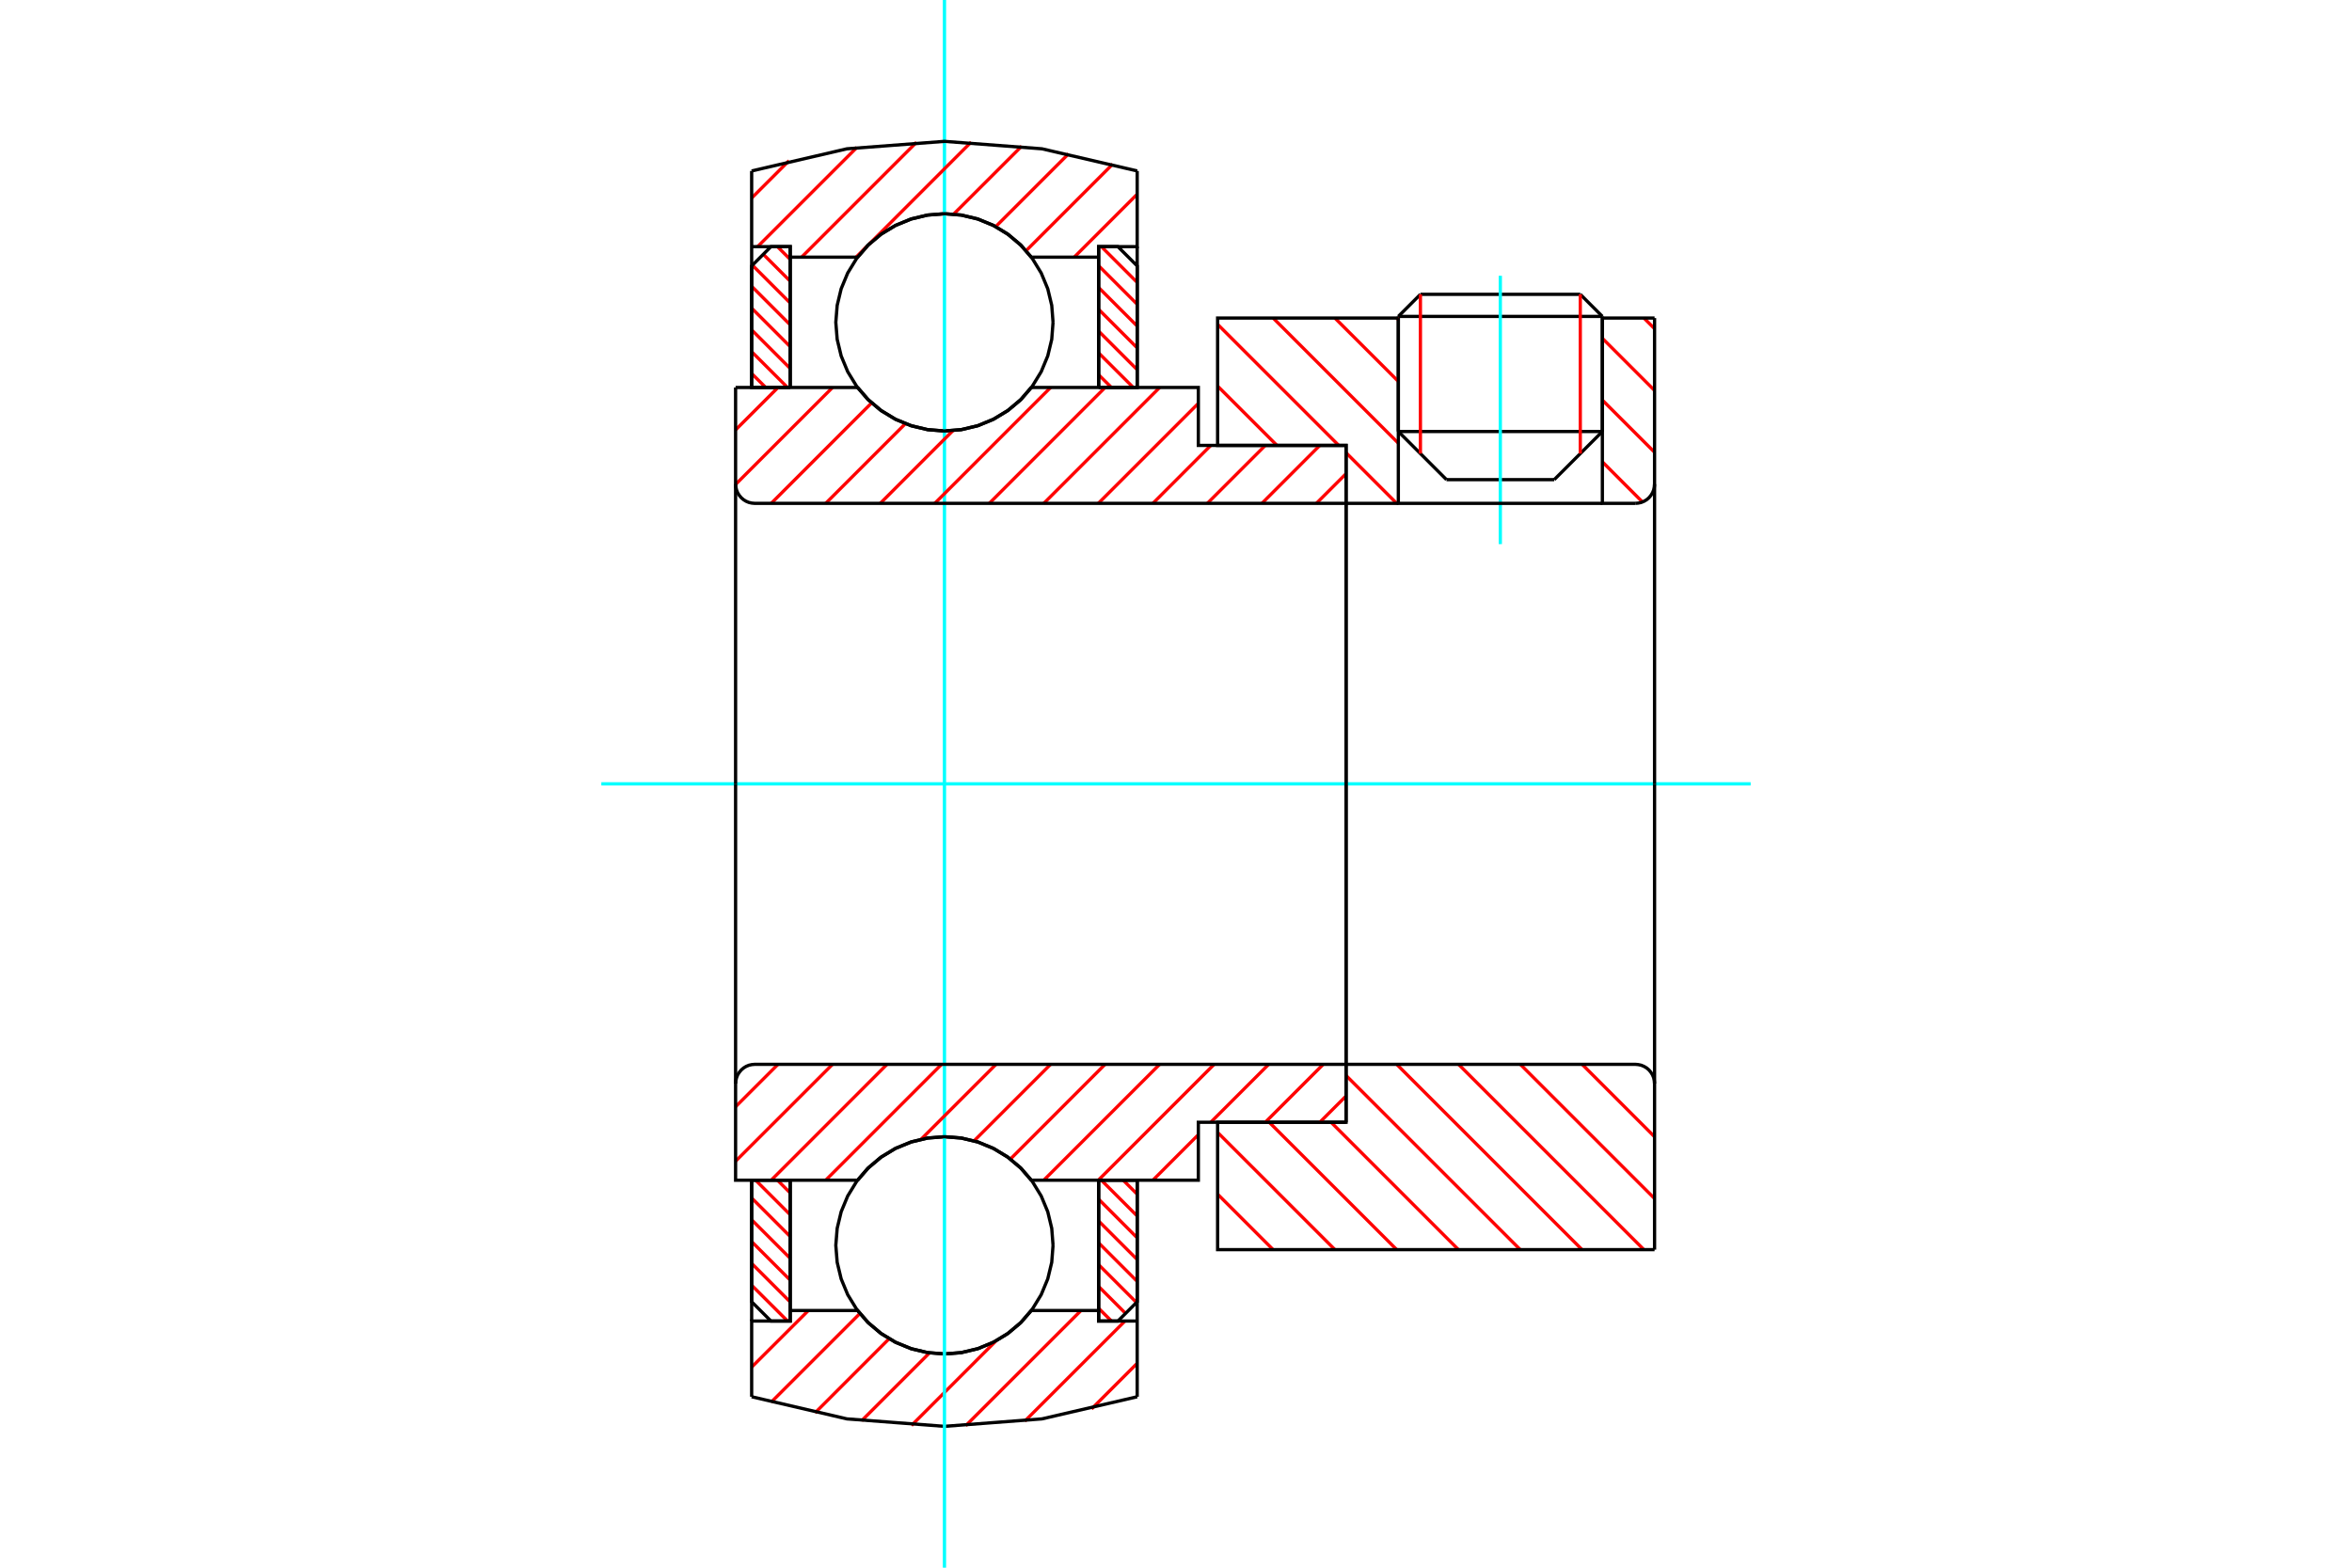 <?xml version="1.0" standalone="no"?>
<!DOCTYPE svg PUBLIC "-//W3C//DTD SVG 1.1//EN"
	"http://www.w3.org/Graphics/SVG/1.1/DTD/svg11.dtd">
<svg xmlns="http://www.w3.org/2000/svg" height="100%" width="100%" viewBox="0 0 36000 24000">
	<rect x="-1800" y="-1200" width="39600" height="26400" style="fill:#FFF"/>
	<g style="fill:none; fill-rule:evenodd" transform="matrix(1 0 0 1 0 0)">
		<g style="fill:none; stroke:#000; stroke-width:50; shape-rendering:geometricPrecision">
			<line x1="24526" y1="4844" x2="21403" y2="4844"/>
			<line x1="21741" y1="4506" x2="24188" y2="4506"/>
			<line x1="21403" y1="6606" x2="24526" y2="6606"/>
			<line x1="23789" y1="7343" x2="22140" y2="7343"/>
			<line x1="21741" y1="4506" x2="21403" y2="4844"/>
			<line x1="24526" y1="4844" x2="24188" y2="4506"/>
			<line x1="23789" y1="7343" x2="24526" y2="6606"/>
			<line x1="21403" y1="6606" x2="22140" y2="7343"/>
			<line x1="21403" y1="4844" x2="21403" y2="6606"/>
			<line x1="24526" y1="6606" x2="24526" y2="4844"/>
		</g>
		<g style="fill:none; stroke:#0FF; stroke-width:50; shape-rendering:geometricPrecision">
			<line x1="22964" y1="8330" x2="22964" y2="4222"/>
		</g>
		<g style="fill:none; stroke:#F00; stroke-width:50; shape-rendering:geometricPrecision">
			<line x1="24188" y1="4506" x2="24188" y2="6944"/>
			<line x1="21741" y1="6944" x2="21741" y2="4506"/>
			<line x1="11505" y1="19676" x2="12054" y2="20224"/>
			<line x1="11505" y1="19342" x2="12095" y2="19932"/>
			<line x1="11505" y1="19008" x2="12095" y2="19598"/>
			<line x1="11505" y1="18674" x2="12095" y2="19264"/>
			<line x1="11505" y1="18340" x2="12095" y2="18930"/>
			<line x1="11566" y1="18068" x2="12095" y2="18597"/>
			<line x1="11900" y1="18068" x2="12095" y2="18263"/>
		</g>
		<g style="fill:none; stroke:#000; stroke-width:50; shape-rendering:geometricPrecision">
			<polyline points="11505,18068 11505,19929 11800,20224 12095,20224 12095,18068 11505,18068"/>
		</g>
		<g style="fill:none; stroke:#0FF; stroke-width:50; shape-rendering:geometricPrecision">
			<line x1="9204" y1="12000" x2="26796" y2="12000"/>
		</g>
		<g style="fill:none; stroke:#F00; stroke-width:50; shape-rendering:geometricPrecision">
			<line x1="11505" y1="5718" x2="11720" y2="5932"/>
			<line x1="11505" y1="5384" x2="12054" y2="5932"/>
			<line x1="11505" y1="5050" x2="12095" y2="5641"/>
			<line x1="11505" y1="4717" x2="12095" y2="5307"/>
			<line x1="11505" y1="4383" x2="12095" y2="4973"/>
			<line x1="11516" y1="4060" x2="12095" y2="4639"/>
			<line x1="11683" y1="3893" x2="12095" y2="4305"/>
			<line x1="11900" y1="3776" x2="12095" y2="3971"/>
		</g>
		<g style="fill:none; stroke:#000; stroke-width:50; shape-rendering:geometricPrecision">
			<polyline points="12095,5932 12095,3776 11800,3776 11505,4071 11505,5932 12095,5932"/>
		</g>
		<g style="fill:none; stroke:#F00; stroke-width:50; shape-rendering:geometricPrecision">
			<line x1="17192" y1="18068" x2="17406" y2="18282"/>
			<line x1="16858" y1="18068" x2="17406" y2="18616"/>
			<line x1="16816" y1="18359" x2="17406" y2="18950"/>
			<line x1="16816" y1="18693" x2="17406" y2="19283"/>
			<line x1="16816" y1="19027" x2="17406" y2="19617"/>
			<line x1="16816" y1="19361" x2="17395" y2="19940"/>
			<line x1="16816" y1="19695" x2="17228" y2="20107"/>
			<line x1="16816" y1="20029" x2="17012" y2="20224"/>
		</g>
		<g style="fill:none; stroke:#000; stroke-width:50; shape-rendering:geometricPrecision">
			<polyline points="17406,18068 17406,19929 17111,20224 16816,20224 16816,18068 17406,18068"/>
		</g>
		<g style="fill:none; stroke:#F00; stroke-width:50; shape-rendering:geometricPrecision">
			<line x1="16858" y1="3776" x2="17406" y2="4324"/>
			<line x1="16816" y1="4068" x2="17406" y2="4658"/>
			<line x1="16816" y1="4402" x2="17406" y2="4992"/>
			<line x1="16816" y1="4736" x2="17406" y2="5326"/>
			<line x1="16816" y1="5070" x2="17406" y2="5660"/>
			<line x1="16816" y1="5403" x2="17346" y2="5932"/>
			<line x1="16816" y1="5737" x2="17012" y2="5932"/>
		</g>
		<g style="fill:none; stroke:#000; stroke-width:50; shape-rendering:geometricPrecision">
			<polyline points="16816,5932 16816,3776 17111,3776 17406,4071 17406,5932 16816,5932"/>
			<polyline points="16118,4935 16098,4675 16037,4421 15937,4180 15801,3958 15632,3759 15433,3590 15211,3454 14970,3354 14716,3293 14456,3272 14196,3293 13942,3354 13701,3454 13479,3590 13280,3759 13111,3958 12975,4180 12875,4421 12814,4675 12793,4935 12814,5195 12875,5449 12975,5690 13111,5912 13280,6111 13479,6280 13701,6416 13942,6516 14196,6577 14456,6598 14716,6577 14970,6516 15211,6416 15433,6280 15632,6111 15801,5912 15937,5690 16037,5449 16098,5195 16118,4935"/>
			<polyline points="16118,19065 16098,18805 16037,18551 15937,18310 15801,18088 15632,17889 15433,17720 15211,17584 14970,17484 14716,17423 14456,17402 14196,17423 13942,17484 13701,17584 13479,17720 13280,17889 13111,18088 12975,18310 12875,18551 12814,18805 12793,19065 12814,19325 12875,19579 12975,19820 13111,20042 13280,20241 13479,20410 13701,20546 13942,20646 14196,20707 14456,20728 14716,20707 14970,20646 15211,20546 15433,20410 15632,20241 15801,20042 15937,19820 16037,19579 16098,19325 16118,19065"/>
		</g>
		<g style="fill:none; stroke:#F00; stroke-width:50; shape-rendering:geometricPrecision">
			<line x1="24216" y1="16294" x2="25325" y2="17403"/>
			<line x1="23270" y1="16294" x2="25325" y2="18349"/>
			<line x1="22324" y1="16294" x2="25161" y2="19131"/>
			<line x1="21378" y1="16294" x2="24215" y2="19131"/>
			<line x1="20603" y1="16465" x2="23269" y2="19131"/>
			<line x1="20373" y1="17181" x2="22323" y2="19131"/>
			<line x1="19427" y1="17181" x2="21378" y2="19131"/>
			<line x1="18637" y1="17336" x2="20432" y2="19131"/>
			<line x1="18637" y1="18282" x2="19486" y2="19131"/>
		</g>
		<g style="fill:none; stroke:#000; stroke-width:50; shape-rendering:geometricPrecision">
			<line x1="25325" y1="12000" x2="25325" y2="19131"/>
			<polyline points="25325,16589 25321,16543 25311,16498 25293,16455 25269,16416 25239,16380 25204,16350 25164,16326 25121,16308 25076,16298 25030,16294 20603,16294 20603,12000"/>
			<polyline points="20603,16294 20603,17181 18637,17181 18637,19131 25325,19131"/>
		</g>
		<g style="fill:none; stroke:#F00; stroke-width:50; shape-rendering:geometricPrecision">
			<line x1="25162" y1="4869" x2="25325" y2="5032"/>
			<line x1="24526" y1="5179" x2="25325" y2="5978"/>
			<line x1="24526" y1="6125" x2="25325" y2="6924"/>
			<line x1="24526" y1="7070" x2="25140" y2="7685"/>
			<line x1="21378" y1="4869" x2="21403" y2="4893"/>
			<line x1="20432" y1="4869" x2="21403" y2="5839"/>
			<line x1="19487" y1="4869" x2="21403" y2="6785"/>
			<line x1="18637" y1="4965" x2="20491" y2="6819"/>
			<line x1="20603" y1="6931" x2="21378" y2="7706"/>
			<line x1="18637" y1="5911" x2="19545" y2="6819"/>
		</g>
		<g style="fill:none; stroke:#000; stroke-width:50; shape-rendering:geometricPrecision">
			<line x1="25325" y1="12000" x2="25325" y2="4869"/>
			<polyline points="25030,7706 25076,7702 25121,7692 25164,7674 25204,7650 25239,7620 25269,7584 25293,7545 25311,7502 25321,7457 25325,7411"/>
			<polyline points="25030,7706 24526,7706 24526,4869"/>
			<polyline points="24526,7706 21403,7706 21403,4869"/>
			<polyline points="21403,7706 20603,7706 20603,12000"/>
			<polyline points="20603,7706 20603,6819 18637,6819 18637,4869 21403,4869"/>
			<line x1="24526" y1="4869" x2="25325" y2="4869"/>
		</g>
		<g style="fill:none; stroke:#F00; stroke-width:50; shape-rendering:geometricPrecision">
			<line x1="17406" y1="20871" x2="16707" y2="21570"/>
			<line x1="17219" y1="20224" x2="15686" y2="21756"/>
			<line x1="16546" y1="20063" x2="14782" y2="21826"/>
			<line x1="15247" y1="20526" x2="13951" y2="21823"/>
			<line x1="14228" y1="20711" x2="13188" y2="21751"/>
			<line x1="13609" y1="20495" x2="12475" y2="21630"/>
			<line x1="13162" y1="20108" x2="11803" y2="21467"/>
			<line x1="12373" y1="20063" x2="11505" y2="20930"/>
		</g>
		<g style="fill:none; stroke:#000; stroke-width:50; shape-rendering:geometricPrecision">
			<polyline points="17406,18068 17406,20224 17406,21383"/>
			<polyline points="11505,21383 12963,21722 14456,21836 15948,21722 17406,21383"/>
			<polyline points="11505,21383 11505,20224 12095,20224 12095,20063 12095,18068"/>
			<polyline points="12095,20063 13126,20063 13295,20255 13492,20420 13712,20552 13950,20649 14200,20708 14456,20728 14712,20708 14962,20649 15199,20552 15419,20420 15617,20255 15786,20063 16816,20063 16816,18068"/>
			<polyline points="16816,20063 16816,20224 17406,20224"/>
			<line x1="11505" y1="20224" x2="11505" y2="18068"/>
		</g>
		<g style="fill:none; stroke:#0FF; stroke-width:50; shape-rendering:geometricPrecision">
			<line x1="14456" y1="24000" x2="14456" y2="0"/>
		</g>
		<g style="fill:none; stroke:#F00; stroke-width:50; shape-rendering:geometricPrecision">
			<line x1="17406" y1="2973" x2="16442" y2="3937"/>
			<line x1="17032" y1="2512" x2="15705" y2="3839"/>
			<line x1="16357" y1="2353" x2="15241" y2="3469"/>
			<line x1="15639" y1="2237" x2="14596" y2="3279"/>
			<line x1="14865" y1="2175" x2="13310" y2="3731"/>
			<line x1="13269" y1="3772" x2="13103" y2="3937"/>
			<line x1="14028" y1="2178" x2="12269" y2="3937"/>
			<line x1="13116" y1="2256" x2="11596" y2="3776"/>
			<line x1="12077" y1="2460" x2="11505" y2="3032"/>
		</g>
		<g style="fill:none; stroke:#000; stroke-width:50; shape-rendering:geometricPrecision">
			<polyline points="11505,5932 11505,3776 11505,2617"/>
			<polyline points="17406,2617 15948,2278 14456,2164 12963,2278 11505,2617"/>
			<polyline points="17406,2617 17406,3776 16816,3776 16816,3937 16816,5932"/>
			<polyline points="16816,3937 15786,3937 15617,3745 15419,3580 15199,3448 14962,3351 14712,3292 14456,3272 14200,3292 13950,3351 13712,3448 13492,3580 13295,3745 13126,3937 12095,3937 12095,5932"/>
			<polyline points="12095,3937 12095,3776 11505,3776"/>
			<line x1="17406" y1="3776" x2="17406" y2="5932"/>
		</g>
		<g style="fill:none; stroke:#F00; stroke-width:50; shape-rendering:geometricPrecision">
			<line x1="20603" y1="16779" x2="20201" y2="17181"/>
			<line x1="20254" y1="16294" x2="19367" y2="17181"/>
			<line x1="19419" y1="16294" x2="18532" y2="17181"/>
			<line x1="18342" y1="17371" x2="17646" y2="18068"/>
			<line x1="18584" y1="16294" x2="16811" y2="18068"/>
			<line x1="17750" y1="16294" x2="15976" y2="18068"/>
			<line x1="16915" y1="16294" x2="15465" y2="17745"/>
			<line x1="16081" y1="16294" x2="14909" y2="17466"/>
			<line x1="15246" y1="16294" x2="14098" y2="17442"/>
			<line x1="14412" y1="16294" x2="12638" y2="18068"/>
			<line x1="13577" y1="16294" x2="11804" y2="18068"/>
			<line x1="12743" y1="16294" x2="11259" y2="17777"/>
			<line x1="11908" y1="16294" x2="11259" y2="16943"/>
		</g>
		<g style="fill:none; stroke:#000; stroke-width:50; shape-rendering:geometricPrecision">
			<line x1="20603" y1="12000" x2="20603" y2="17181"/>
			<polyline points="20603,16294 11554,16294 11508,16298 11463,16308 11420,16326 11381,16350 11346,16380 11316,16416 11291,16455 11274,16498 11263,16543 11259,16589 11259,18068 11849,18068 13126,18068"/>
			<polyline points="15786,18068 15617,17875 15419,17710 15199,17578 14962,17481 14712,17422 14456,17402 14200,17422 13950,17481 13712,17578 13492,17710 13295,17875 13126,18068"/>
			<polyline points="15786,18068 18342,18068 18342,17181 20603,17181"/>
			<line x1="11259" y1="12000" x2="11259" y2="16589"/>
		</g>
		<g style="fill:none; stroke:#F00; stroke-width:50; shape-rendering:geometricPrecision">
			<line x1="20603" y1="7252" x2="20149" y2="7706"/>
			<line x1="20201" y1="6819" x2="19315" y2="7706"/>
			<line x1="19367" y1="6819" x2="18480" y2="7706"/>
			<line x1="18532" y1="6819" x2="17646" y2="7706"/>
			<line x1="18342" y1="6175" x2="16811" y2="7706"/>
			<line x1="17750" y1="5932" x2="15976" y2="7706"/>
			<line x1="16915" y1="5932" x2="15142" y2="7706"/>
			<line x1="16081" y1="5932" x2="14307" y2="7706"/>
			<line x1="14586" y1="6592" x2="13473" y2="7706"/>
			<line x1="13858" y1="6486" x2="12638" y2="7706"/>
			<line x1="13341" y1="6168" x2="11804" y2="7706"/>
			<line x1="12743" y1="5932" x2="11259" y2="7416"/>
			<line x1="11908" y1="5932" x2="11259" y2="6581"/>
		</g>
		<g style="fill:none; stroke:#000; stroke-width:50; shape-rendering:geometricPrecision">
			<line x1="11259" y1="12000" x2="11259" y2="5932"/>
			<polyline points="11259,7411 11263,7457 11274,7502 11291,7545 11316,7584 11346,7620 11381,7650 11420,7674 11463,7692 11508,7702 11554,7706 20603,7706 20603,6819 18342,6819 18342,5932 15786,5932"/>
			<polyline points="13126,5932 13295,6125 13492,6290 13712,6422 13950,6519 14200,6578 14456,6598 14712,6578 14962,6519 15199,6422 15419,6290 15617,6125 15786,5932"/>
			<polyline points="13126,5932 11849,5932 11259,5932"/>
			<line x1="20603" y1="12000" x2="20603" y2="7706"/>
		</g>
	</g>
</svg>
